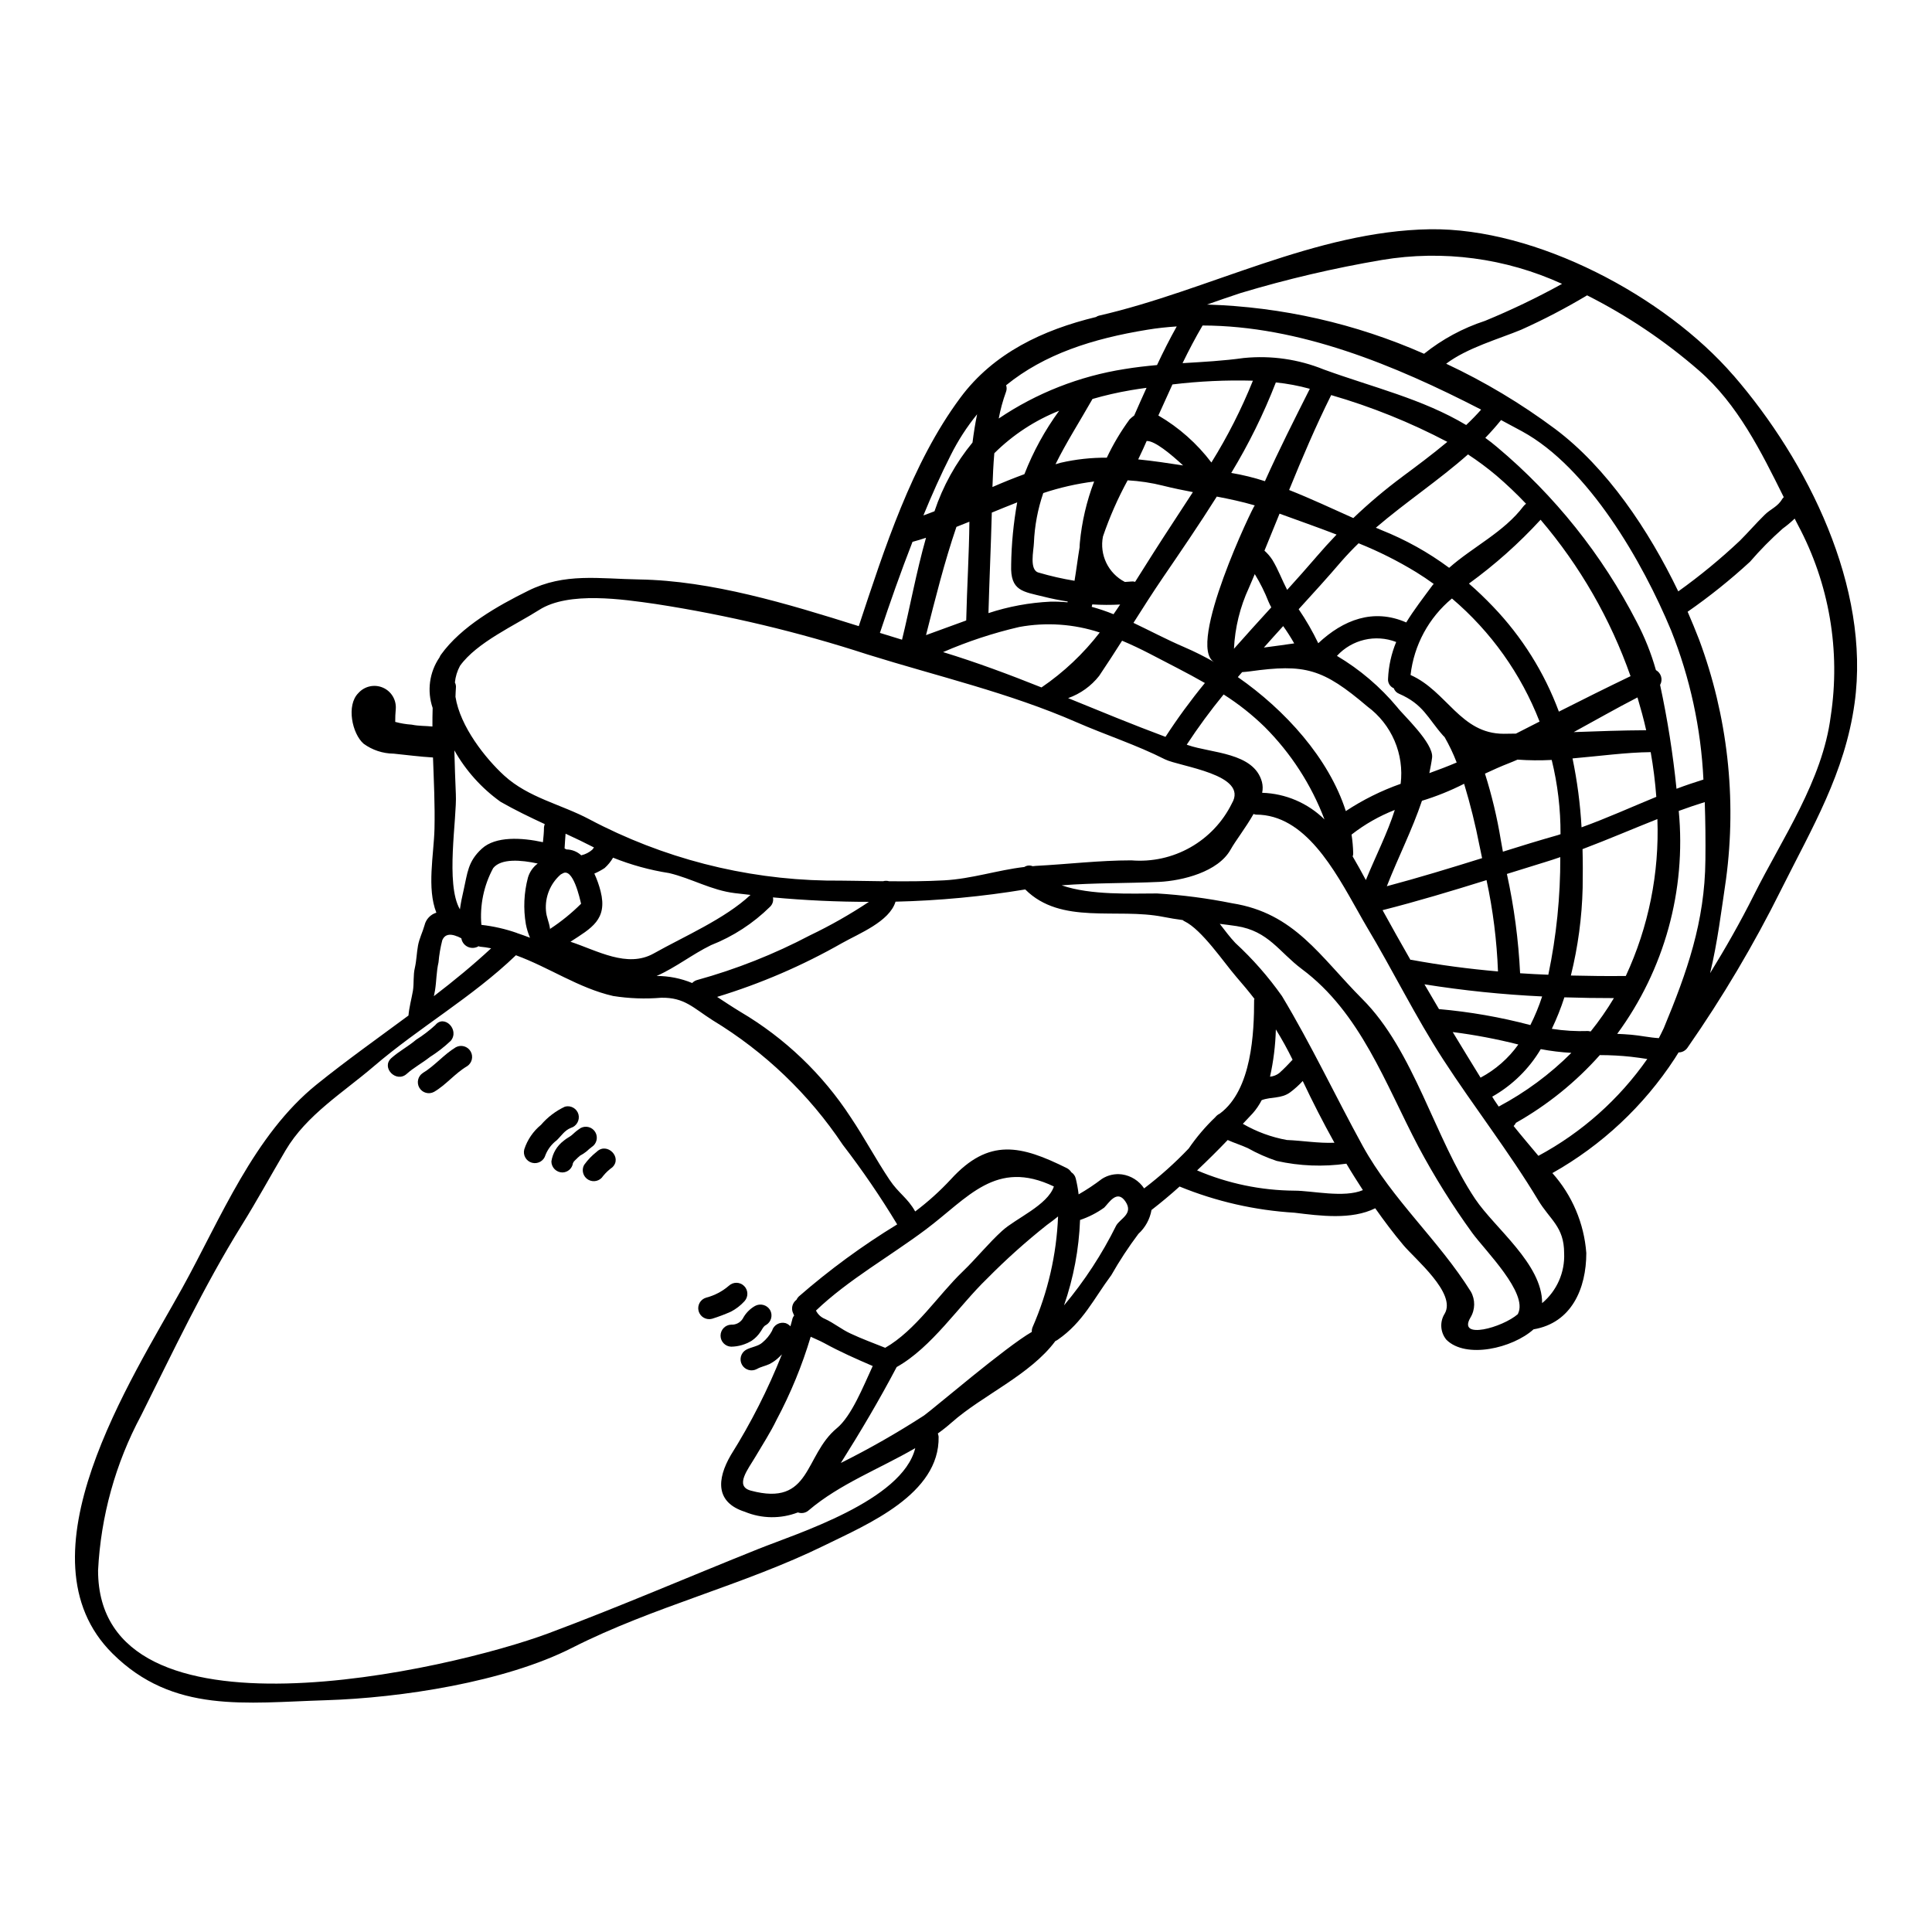 <?xml version="1.0" encoding="UTF-8"?>
<!-- Uploaded to: SVG Repo, www.svgrepo.com, Generator: SVG Repo Mixer Tools -->
<svg fill="#000000" width="800px" height="800px" version="1.1" viewBox="144 144 512 512" xmlns="http://www.w3.org/2000/svg">
 <g>
  <path d="m289.85 390.62c-0.027-0.148-0.027-0.297-0.055-0.469v0.004c2.949-1.938 5.695-4.164 8.195-6.652-0.289-1.18-2.125-9.84-4.957-7.992l0.004-0.004c-0.145 0.09-0.289 0.164-0.441 0.234-2.754 2.394-4.207 5.961-3.91 9.598 0.117 1.719 0.82 3.004 1.051 4.637 0.02 0.219 0.059 0.434 0.113 0.645zm175.91-71.164c-7.441-4.262 10.473-41.609 10.766-41.52-3.387-0.992-6.691-1.691-10.062-2.336-4.668 7.41-9.602 14.617-14.328 21.535-2.684 3.938-5.223 7.934-7.758 11.93 4.434 2.102 8.863 4.465 13.508 6.449v0.004c2.699 1.16 5.328 2.477 7.875 3.941zm137.63-75.965c19.68 22.727 36.352 56.223 32.094 86.859-2.57 18.527-11.207 32.914-19.465 49.426h0.004c-7.234 14.535-15.52 28.52-24.797 41.84-0.531 0.805-1.43 1.289-2.391 1.289-0.352 0.551-0.672 1.078-1.023 1.633-8.211 12.57-19.332 22.977-32.418 30.344 5.246 5.879 8.406 13.324 8.992 21.184 0 9.367-3.883 18.527-13.977 20.219-5.574 5.019-17.945 7.906-23.109 2.754-1.625-1.969-1.801-4.758-0.438-6.914 3.148-5.394-7.82-14.414-10.973-18.176-2.625-3.125-5.078-6.391-7.438-9.746-6.273 3.121-14.617 2.012-21.383 1.18h-0.004c-10.465-0.629-20.758-2.973-30.465-6.941-2.394 2.16-4.871 4.231-7.438 6.215-0.426 2.434-1.648 4.66-3.473 6.328-2.621 3.492-5.019 7.144-7.18 10.941-4.668 6.273-7.5 12.488-14.168 17.098-0.195 0.152-0.414 0.27-0.645 0.352-6.691 9.016-19.312 14.359-27.453 21.562h-0.004c-1.18 1.047-2.418 2.031-3.703 2.945 0.102 0.273 0.172 0.559 0.207 0.848 0.32 15.262-18.938 23.254-30.141 28.77-21.566 10.594-45.516 16.285-66.934 27.16-17.887 9.105-45.461 13.305-65.336 13.918-21.152 0.641-40.438 3.617-56.516-12.375-25.793-25.586 5.164-72.816 18.5-96.898 10.152-18.352 18.965-40.539 35.684-53.977 7.789-6.269 16.078-12.168 24.246-18.203 0.199-2.219 0.789-4.328 1.18-6.539 0.324-2.012 0.031-4.172 0.527-6.156 0.438-1.969 0.469-3.91 0.82-5.832 0.352-1.926 1.223-3.562 1.746-5.43h-0.004c0.387-1.574 1.574-2.828 3.125-3.301-2.57-6.508-0.672-15.32-0.496-22.23 0.145-6.332-0.176-12.633-0.395-18.895-3.473-0.203-7.004-0.672-10.445-1.02v0.004c-2.856-0.031-5.629-0.945-7.934-2.625-3.062-2.656-4.641-10.215-1.402-13.422 1.621-1.828 4.231-2.414 6.477-1.457 2.246 0.957 3.629 3.246 3.438 5.68-0.105 1.133-0.156 2.273-0.145 3.41 1.43 0.391 2.898 0.633 4.375 0.73 1.898 0.395 3.672 0.297 5.484 0.496 0-1.633 0-3.293 0.059-4.93-1.543-4.496-0.871-9.457 1.812-13.383 0.098-0.258 0.23-0.5 0.391-0.727 5.367-7.477 14.996-12.926 23.082-16.926 9.719-4.844 18.785-3.18 29.52-3.008 19.051 0.324 39.098 6.387 58.121 12.371 6.769-20.391 14.004-43.152 26.902-60.512 8.809-11.906 22-18.031 35.977-21.414h-0.004c0.23-0.164 0.484-0.281 0.758-0.352 28.918-6.625 57.422-22.434 87.773-22.902 28.109-0.383 62.219 17.723 80.398 38.754zm25.762 90.379c2.672-17.422-0.379-35.238-8.695-50.777-0.293-0.527-0.555-1.109-0.848-1.664h0.004c-1 0.957-2.062 1.848-3.18 2.656-3.082 2.731-5.977 5.664-8.66 8.781-5.203 4.789-10.727 9.215-16.531 13.25 1.078 2.481 2.098 4.961 3.035 7.379 7.547 20.25 10 42.043 7.144 63.461-1.25 8.461-2.269 16.84-4.227 24.945 4.113-6.691 7.992-13.477 11.582-20.656 7.566-15.133 18.188-30.363 20.375-47.375zm-12.836-57.656c0.117-0.168 0.25-0.324 0.395-0.465-6.012-12.105-12.203-24.625-22.434-33.527-9.027-7.859-18.996-14.562-29.68-19.953-5.629 3.371-11.457 6.41-17.445 9.102-5.836 2.422-14.355 4.812-19.902 9.016l0.004 0.004c10.18 4.766 19.848 10.555 28.859 17.27 13.715 10.27 24.797 26.766 32.645 43.062 5.742-4.109 11.203-8.602 16.344-13.449 2.215-2.215 4.258-4.582 6.481-6.769 1.637-1.66 3.508-2.156 4.734-4.289zm-20.367 95.703c0.059-5.164 0.004-10.281-0.172-15.352-2.305 0.727-4.609 1.488-6.887 2.336h-0.004c2.004 21.031-3.801 42.062-16.309 59.082 1.227 0.059 2.512 0.117 3.707 0.23 2.394 0.203 4.84 0.758 7.324 0.906 0.434-0.906 0.902-1.723 1.312-2.656 6.156-14.812 10.883-28.18 11.027-44.547zm-0.523-21.328c-0.645-13.574-3.543-26.945-8.582-39.566-7.496-18.031-21.852-43.121-39.504-52.727-1.84-0.992-3.676-1.969-5.543-2.977-1.316 1.633-2.715 3.207-4.176 4.723 1.055 0.758 2.106 1.574 3.098 2.422 15.289 12.824 27.867 28.566 37 46.305 2.152 4.078 3.867 8.371 5.117 12.812 0.672 0.371 1.168 0.996 1.379 1.734 0.207 0.742 0.109 1.531-0.27 2.199 1.957 9.086 3.41 18.273 4.348 27.52 2.348-0.898 4.738-1.688 7.133-2.445zm-20.57 52.051c6.035-13.004 8.902-27.25 8.371-41.578-6.625 2.629-13.191 5.457-19.84 7.965 0.09 3.387 0.09 6.797 0.031 10.27v0.004c-0.188 7.828-1.234 15.617-3.121 23.223 4.812 0.117 9.688 0.176 14.559 0.117zm8.082-47.469c-0.297-3.973-0.793-7.926-1.488-11.848-6.445 0.059-13.598 1.051-20.715 1.664 1.25 6.019 2.051 12.125 2.391 18.262 6.711-2.418 13.203-5.371 19.812-8.078zm-2.684-17.652c-0.641-2.918-1.461-5.805-2.305-8.695-5.688 2.918-11.262 6.129-16.895 9.191 6.418-0.234 12.836-0.469 19.211-0.496zm0.297 87.125c-1.434-0.203-2.832-0.438-4.262-0.582l-0.004-0.004c-2.762-0.297-5.539-0.445-8.316-0.449-6.375 7.168-13.887 13.23-22.234 17.949-0.152 0.316-0.359 0.602-0.609 0.848 2.102 2.625 4.348 5.25 6.566 7.902h-0.004c11.496-6.18 21.383-14.969 28.859-25.668zm-4.441-101.45v-0.004c-5.328-15.168-13.41-29.223-23.84-41.457-5.746 6.262-12.109 11.93-18.988 16.922 2.242 1.926 4.371 3.996 6.414 6.129 7.648 7.981 13.578 17.441 17.422 27.805 6.301-3.184 12.602-6.332 18.992-9.398zm-10.559 94.156-0.004-0.004c2.25-2.801 4.309-5.754 6.156-8.84-4.406 0-8.754-0.059-13.129-0.203-0.918 2.852-2.027 5.641-3.324 8.344 3.184 0.5 6.406 0.695 9.629 0.582 0.223 0.023 0.449 0.062 0.668 0.117zm-12.871 71.992c3.906-3.266 6.062-8.164 5.832-13.246 0-7.035-3.762-8.812-6.91-14.09-7.617-12.668-17.043-24.746-25.125-37.203-7.379-11.379-13.336-23.617-20.305-35.246-0.727-1.223-1.461-2.539-2.215-3.883-6.297-11.145-14.094-25.793-27.105-25.793h-0.004c-0.223-0.027-0.438-0.086-0.645-0.172-2.043 3.617-4.809 7.148-6.07 9.422-3.32 5.957-12.777 8.266-18.934 8.582-8.609 0.395-17.242 0.23-25.852 0.902 7.703 2.684 18.5 2.16 25.238 2.16l0.004-0.004c6.691 0.402 13.352 1.27 19.926 2.598 16.574 2.598 23.285 14.117 34.516 25.383 13.719 13.684 19.172 36.934 29.914 52.988 5.172 7.715 17.793 17.227 17.734 27.602zm4.871-124.27h0.004c0.027-6.629-0.754-13.242-2.336-19.68-3.016 0.16-6.039 0.133-9.051-0.086-0.758 0.32-1.52 0.668-2.305 0.961-2.129 0.82-4.231 1.781-6.328 2.754h-0.004c1.82 5.754 3.223 11.637 4.199 17.594 0.176 1.051 0.352 2.07 0.555 3.09 4.812-1.516 9.656-3.004 14.5-4.375zm-0.059 6.07c-1.281 0.438-2.539 0.875-3.82 1.254-3.418 1.047-6.856 2.129-10.328 3.207 1.895 8.66 3.066 17.465 3.5 26.316 2.484 0.176 4.992 0.293 7.477 0.395 2.148-10.258 3.211-20.711 3.172-31.188zm2.949 51.875c-2.727-0.148-5.441-0.48-8.125-0.988-3.113 5.25-7.551 9.594-12.863 12.598 0.172 0.262 0.348 0.555 0.496 0.816 0.395 0.586 0.816 1.18 1.223 1.812v-0.004c7.094-3.769 13.59-8.57 19.27-14.25zm-14.738-84.586c2.102-1.082 4.203-2.16 6.297-3.211h0.004c-4.91-12.633-12.891-23.844-23.223-32.617-6.144 5.086-10.074 12.355-10.969 20.277 9.656 4.289 13.215 15.578 24.684 15.578 1.082-0.016 2.133-0.043 3.211-0.043zm3.859 77.219c1.234-2.445 2.277-4.981 3.121-7.586-10.445-0.492-20.859-1.562-31.188-3.211 1.281 2.188 2.562 4.375 3.848 6.566 8.18 0.719 16.281 2.133 24.219 4.231zm-1.812-137.51h0.004c0.191-0.246 0.418-0.461 0.668-0.641-2.492-2.629-5.121-5.125-7.871-7.481-2.394-2.012-4.902-3.879-7.519-5.594-7.707 6.824-16.531 12.664-24.422 19.434 0.496 0.172 0.992 0.395 1.461 0.609 6.398 2.543 12.441 5.906 17.969 10.008 6.289-5.57 14.52-9.453 19.711-16.336zm-1.457 213.98c2.711-5.43-8.641-16.629-12.109-21.355-5.293-7.309-10.082-14.973-14.324-22.938-8.695-16.531-15.289-35.449-30.871-47.031-6.012-4.496-8.809-10.066-17.297-11.379-1.488-0.234-2.977-0.395-4.438-0.586 1.344 1.723 2.625 3.473 4.117 5.051 4.609 4.246 8.754 8.969 12.367 14.09 7.762 12.898 14.168 26.551 21.414 39.754 7.906 14.328 20.105 24.914 28.621 38.543h0.004c1.23 2.16 1.188 4.824-0.117 6.945-3.445 5.902 8.488 2.625 12.594-0.965h0.004c0.008-0.043 0.02-0.086 0.035-0.129zm-8.754-263.09c6.988-2.879 13.809-6.152 20.422-9.805-14.93-6.836-31.562-9.043-47.758-6.332-12.633 2.144-25.121 5.066-37.391 8.75-2.949 0.965-5.957 2.016-8.93 3.066h-0.004c19.832 0.602 39.359 5.031 57.512 13.043 4.812-3.856 10.285-6.809 16.148-8.723zm3.441 172.4v-0.004c-0.305-8.137-1.32-16.23-3.035-24.188-9.16 2.863-18.383 5.633-27.551 7.965 2.418 4.402 4.879 8.789 7.383 13.156 0.074-0.012 0.152-0.012 0.23 0 7.652 1.414 15.301 2.414 22.973 3.078zm-4.609 28.152c3.969-2.113 7.394-5.117 10.004-8.781-5.723-1.449-11.527-2.551-17.387-3.297 2.469 4.066 4.902 8.09 7.383 12.09zm0.395-58.18c-0.23-1.078-0.438-2.16-0.672-3.238h-0.004c-1.082-5.551-2.445-11.043-4.086-16.457-3.586 1.824-7.324 3.332-11.172 4.508-2.598 7.731-6.332 15.023-9.309 22.641 8.449-2.25 16.852-4.816 25.254-7.441zm-4.219-114.77c1.43-1.344 2.754-2.711 3.969-4.082-22.93-11.809-48.109-22.234-73.82-22.293-1.895 3.211-3.644 6.566-5.309 9.98 5.43-0.324 10.855-0.613 16.281-1.375l-0.004 0.004c7.207-0.715 14.48 0.336 21.188 3.062 12.988 4.727 26.082 7.762 37.695 14.703zm-2.512 89.434c-0.891-2.324-1.965-4.578-3.207-6.738-0.113-0.148-0.262-0.234-0.395-0.395-4.144-4.695-5.195-8.266-11.672-11.086h0.004c-0.656-0.258-1.168-0.789-1.402-1.457-1.008-0.422-1.621-1.449-1.516-2.539 0.145-3.34 0.875-6.629 2.156-9.719-5.492-2.117-11.719-0.66-15.699 3.68 6.066 3.598 11.477 8.207 15.992 13.625 1.371 1.871 9.688 9.512 9.223 13.336-0.176 1.402-0.469 2.754-0.73 4.113 2.465-0.898 4.887-1.805 7.246-2.82zm-6.328-47.066c0.094-0.07 0.172-0.16 0.234-0.262-1.488-1.078-3.035-2.129-4.609-3.094-4.875-2.981-9.992-5.547-15.293-7.672-1.602 1.547-3.117 3.148-4.578 4.812-3.59 4.199-7.41 8.41-11.301 12.664 1.957 2.867 3.691 5.883 5.191 9.016 6.598-6.188 14.59-9.336 23.312-5.512 2.023-3.301 4.477-6.481 7.043-9.953zm-8.027-28.711c3.543-2.625 7.82-5.805 11.879-9.191l0.004 0.004c-9.82-5.164-20.133-9.32-30.789-12.402-4.109 8.266-7.699 16.688-11.145 25.152 5.746 2.273 11.465 4.961 17.012 7.438 4.117-3.934 8.473-7.606 13.043-10.996zm-0.496 81.434h0.004c0.48-3.883-0.082-7.824-1.625-11.422-1.543-3.594-4.012-6.719-7.156-9.043-11.875-10.098-16.531-11.379-31.219-9.336-0.609 0.086-1.312 0.145-2.012 0.199l-1.137 1.316c12.543 8.723 24.129 21.504 28.617 35.512l-0.004-0.004c4.531-2.992 9.414-5.418 14.535-7.223zm-9.219 25.5c2.566-6.273 5.746-12.488 7.672-18.586l0.004 0.004c-4.121 1.609-7.984 3.809-11.469 6.531 0.25 1.625 0.398 3.262 0.438 4.906 0.016 0.297-0.031 0.594-0.145 0.871 1.195 2.043 2.367 4.144 3.504 6.277zm-0.789 82.164c-1.492-2.305-2.981-4.641-4.375-7.004l0.004 0.004c-6.152 0.871-12.406 0.625-18.469-0.73-2.652-0.887-5.211-2.019-7.648-3.387-1.84-0.848-3.617-1.371-5.336-2.156-2.629 2.754-5.34 5.43-8.113 8.055v-0.004c8.168 3.488 16.945 5.312 25.824 5.371 4.695 0 13.129 1.984 18.117-0.145zm-20.133-13.277c4.203 0.172 8.371 0.902 12.594 0.727-3.008-5.394-5.805-10.883-8.402-16.371l0.004 0.008c-1.008 1.09-2.109 2.086-3.297 2.977-2.391 1.777-4.992 1.137-7.586 2.098-0.633 1.242-1.418 2.398-2.332 3.445-0.879 0.965-1.777 1.898-2.656 2.828v0.004c3.617 2.094 7.566 3.543 11.68 4.289zm7.731-154.46c1.777-2.07 3.59-4.055 5.43-5.984-5.078-1.969-10.184-3.731-15.113-5.543-1.316 3.266-2.656 6.535-3.996 9.805l0.004 0.008c0.805 0.719 1.512 1.539 2.098 2.445 1.574 2.598 2.512 5.254 3.91 7.938 2.625-2.887 5.184-5.777 7.672-8.664zm2.219 69.504h0.008c-3.488-9.195-8.891-17.551-15.844-24.508-3.32-3.238-6.969-6.125-10.887-8.609-3.488 4.262-6.75 8.703-9.773 13.305 0.102 0.051 0.207 0.09 0.316 0.117 6.188 2.156 17.48 1.926 19.609 9.746 0.242 0.945 0.262 1.934 0.062 2.891 6.195 0.188 12.094 2.711 16.516 7.059zm-9.684-46.418c0.559-0.09 1.109-0.176 1.664-0.234v-0.004c-0.891-1.578-1.863-3.106-2.918-4.582-1.719 1.898-3.414 3.766-5.117 5.691 3.223-0.41 6.223-0.844 6.371-0.871zm-2.305 113.64c1.254-1.109 2.394-2.305 3.543-3.543-1.344-2.75-2.824-5.426-4.434-8.027-0.113 4.215-0.629 8.406-1.547 12.52 0.887-0.074 1.734-0.406 2.438-0.949zm8.113-181.34c-2.953-0.816-5.969-1.379-9.016-1.691v0.027c-3.231 8.316-7.184 16.332-11.809 23.957 3.023 0.508 6.008 1.238 8.926 2.188 3.727-8.316 7.871-16.484 11.898-24.48zm-10.215 57.918c-0.262-0.496-0.523-0.992-0.727-1.488-1-2.547-2.219-4.996-3.648-7.324-0.523 1.18-1.02 2.394-1.547 3.621-2.356 5.078-3.703 10.57-3.969 16.164 3.269-3.707 6.598-7.352 9.891-10.973zm-4.551 104.02c0.02-0.09 0.051-0.18 0.094-0.266-1.516-1.969-3.121-3.883-4.812-5.832-3.356-3.883-9.105-12.488-13.742-14.738v0.004c-0.172-0.082-0.332-0.191-0.469-0.32-1.691-0.23-3.414-0.496-5.164-0.848-12.316-2.453-27.074 2.215-36.559-7.266-11.367 1.883-22.855 2.965-34.375 3.242-1.602 5.281-9.66 8.43-14.168 10.969-10.473 5.969-21.582 10.754-33.113 14.266 1.805 1.18 3.789 2.512 6.184 3.969 11.758 6.934 21.754 16.488 29.207 27.922 3.672 5.461 6.652 11.121 10.27 16.531 2.453 3.68 4.754 4.758 6.828 8.434l0.004 0.004c3.406-2.562 6.582-5.426 9.48-8.551 10.062-11.02 18.555-8.984 30.781-2.891h-0.004c0.457 0.246 0.84 0.609 1.113 1.051 0.594 0.379 1.02 0.977 1.18 1.664 0.34 1.383 0.594 2.785 0.758 4.203 2.152-1.234 4.219-2.609 6.184-4.113 1.574-1.012 3.457-1.43 5.312-1.18 2.391 0.344 4.523 1.691 5.863 3.707 4.211-3.203 8.16-6.734 11.809-10.566 2.059-3.008 4.426-5.793 7.062-8.312 0.312-0.398 0.719-0.719 1.18-0.934 8.543-6.309 9.098-21.598 9.098-30.148zm-0.32-164.09h0.004c-7.125-0.195-14.254 0.137-21.328 0.992-1.25 2.754-2.508 5.488-3.731 8.23h-0.004c5.465 3.184 10.242 7.422 14.059 12.461 4.285-6.894 7.969-14.148 11-21.684zm-5.582 112.04c4.609-7.734-13.832-9.746-17.738-11.703-7.531-3.82-15.695-6.445-23.457-9.84-17.879-7.809-36.738-12.137-55.316-17.934-18.328-5.969-37.109-10.445-56.164-13.383-8.578-1.223-23.082-3.445-30.898 1.574-6.539 4.144-16.531 8.609-20.984 14.824h0.004c-0.734 1.363-1.191 2.859-1.344 4.402 0.23 0.441 0.324 0.941 0.266 1.434-0.059 0.789-0.086 1.574-0.113 2.363 1.223 7.871 7.961 16.34 12.895 20.859 6.481 5.922 15.113 7.617 22.613 11.613h-0.004c19.387 10.266 40.918 15.824 62.852 16.223 4.957 0 9.945 0.117 14.957 0.176 0.516-0.148 1.062-0.148 1.574 0 4.871 0.055 9.777 0.027 14.617-0.234 7.293-0.395 14.121-2.711 21.254-3.543h0.004c0.648-0.43 1.469-0.508 2.188-0.207l0.879-0.086c8.488-0.441 16.777-1.461 25.297-1.461h-0.004c5.441 0.449 10.887-0.75 15.633-3.441 4.75-2.688 8.578-6.742 10.992-11.637zm-10.32-82.512c-2.566-0.496-5.195-1.02-7.871-1.691v-0.004c-3.09-0.777-6.242-1.254-9.422-1.43-2.602 4.766-4.789 9.742-6.539 14.879-0.969 4.867 1.402 9.781 5.812 12.055 0.555-0.031 1.137-0.059 1.691-0.117v-0.004c0.344-0.043 0.691-0.012 1.02 0.09 1.547-2.449 3.094-4.93 4.723-7.477 3.379-5.332 7.027-10.789 10.586-16.301zm-7.266 64.859c3.215-4.945 6.703-9.711 10.445-14.27-4.723-2.715-9.602-5.117-14.562-7.731-2.484-1.285-4.938-2.453-7.383-3.477-1.969 3.121-4 6.215-6.07 9.309v0.004c-2.129 2.707-4.984 4.754-8.23 5.902 8.562 3.492 17.105 7.023 25.801 10.262zm-2.242-98.531c1.633-3.477 3.352-6.887 5.223-10.234-2.602 0.176-5.223 0.441-7.82 0.879-14.504 2.363-27.223 6.445-37.391 14.703l-0.004 0.004c0.195 0.566 0.188 1.188-0.027 1.75-0.836 2.297-1.48 4.66-1.93 7.062 10.023-6.762 21.41-11.234 33.352-13.105 2.879-0.477 5.734-0.797 8.598-1.059zm-4.992 25c3.969 0.395 7.934 0.992 11.906 1.605-3.18-2.949-7.531-6.594-9.66-6.481-0.582 1.316-1.18 2.684-1.812 3.969-0.141 0.328-0.289 0.617-0.434 0.91zm-1.051-11.641c1.078-2.453 2.16-4.902 3.266-7.324-1.457 0.203-2.891 0.395-4.258 0.641v0.004c-3.398 0.578-6.758 1.348-10.066 2.309-3.414 6.012-6.969 11.551-9.801 17.297 0.438-0.113 0.906-0.262 1.371-0.395h-0.004c4.008-0.922 8.113-1.371 12.227-1.34 1.684-3.57 3.707-6.973 6.043-10.156 0.379-0.371 0.789-0.719 1.223-1.031zm-4.781 214.69c1.078-1.895 4.664-3.121 2.449-6.387-2.242-3.324-4.434 0.469-5.629 1.633-1.957 1.402-4.113 2.504-6.394 3.269-0.289 7.715-1.723 15.344-4.25 22.641 5.43-6.481 10.07-13.582 13.824-21.156zm-0.703-162.02c0.586-0.848 1.18-1.691 1.75-2.566-2.461 0.137-4.926 0.125-7.383-0.031-0.027 0.203-0.117 0.438-0.148 0.641 1.965 0.539 3.894 1.191 5.777 1.957zm-8.926-18.895-0.004 0.004c0.523-5.574 1.797-11.051 3.793-16.281-4.582 0.582-9.098 1.609-13.48 3.066-1.461 4.262-2.297 8.711-2.481 13.215-0.059 2.016-1.312 7.238 1.281 7.871h0.004c3.113 0.914 6.281 1.637 9.48 2.16 0.496-2.977 0.848-5.902 1.344-8.871 0.031-0.391 0-0.711 0.059-1.148zm-3.266 15.742c0.027-0.059 0.027-0.145 0.059-0.203-2.16-0.352-4.289-0.758-6.332-1.281-5.512-1.371-8.926-1.457-8.66-8.402h-0.004c0.078-5.57 0.613-11.121 1.602-16.602-2.242 0.879-4.488 1.785-6.738 2.715v0.262c-0.23 8.812-0.641 17.598-0.879 26.371 5.316-1.75 10.84-2.769 16.43-3.035 1.508-0.031 3.016 0.027 4.519 0.176zm8.551 7.992-0.008 0.008c-6.883-2.269-14.23-2.773-21.359-1.457-6.906 1.602-13.656 3.828-20.16 6.652 8.871 2.711 17.539 5.953 26.082 9.363 5.883-4.012 11.094-8.926 15.438-14.562zm-11.055 154.76c-0.902 0.754-1.895 1.484-2.973 2.269-5.566 4.414-10.859 9.16-15.848 14.215-7.477 7.203-14.617 18.203-23.953 23.426-4.641 8.812-9.574 17.129-14.793 25.414v0.004c7.578-3.777 14.938-7.977 22.043-12.578 2.652-1.898 21.648-18.18 28.562-22.148-0.023-0.426 0.043-0.852 0.203-1.25 4.062-9.277 6.352-19.23 6.758-29.352zm-14.762 3.762c3.543-3.238 11.988-6.742 13.652-11.703-15.406-7.379-22.73 3.008-33.965 11.414-9.402 7.055-20.547 13.305-29.082 21.469 0.484 0.992 1.312 1.77 2.332 2.191 2.391 1.082 4.434 2.801 6.797 3.883 2.977 1.402 6.156 2.57 9.219 3.793 8.086-4.641 14.008-13.945 20.516-20.191 3.644-3.5 6.793-7.473 10.52-10.855zm5.863-200.54h0.004c2.324-5.957 5.414-11.586 9.188-16.746-6.43 2.555-12.277 6.387-17.188 11.262-0.262 3.008-0.395 6.043-0.496 8.957 2.801-1.227 5.633-2.367 8.492-3.418zm-13.777-8.316c0.32-2.539 0.727-5.117 1.223-7.5l0.004 0.004c-2.727 3.348-5.078 6.988-7.008 10.855-2.598 5.117-4.992 10.5-7.234 15.957 0.992-0.348 1.969-0.727 2.945-1.105l-0.004-0.004c2.215-6.633 5.625-12.805 10.07-18.207zm-0.82 20.98c-1.137 0.469-2.305 0.906-3.441 1.371-3.211 9.395-5.574 18.938-8.059 28.684 3.59-1.281 7.121-2.625 10.652-3.883 0.203-8.727 0.758-17.461 0.844-26.172zm-11.496 4.258c-1.18 0.395-2.391 0.758-3.586 1.082-3.125 8.023-5.984 16.137-8.637 24.129 1.969 0.613 3.938 1.223 5.859 1.805 2.074-8.395 3.766-17.883 6.359-27.016zm-7.648 181.96c-4.402-7.297-9.215-14.34-14.414-21.098-8.934-13.379-20.699-24.641-34.457-32.98-5.191-3.297-7.477-6.098-13.652-5.984h-0.004c-4.25 0.359-8.531 0.203-12.746-0.465-9.105-2.07-16.98-7.59-25.766-10.797-11.609 11.148-25.496 19.023-37.664 29.438-8.059 6.914-17.832 12.871-23.375 22.266-3.91 6.621-7.613 13.418-11.672 19.926-9.977 16.078-18.203 33.5-26.641 50.383v-0.004c-6.777 12.668-10.664 26.68-11.379 41.027 0 47.996 93.457 26.316 119.34 16.66 18.703-6.977 37.145-14.957 55.699-22.379 10.098-4.055 38.109-12.75 41.52-26.699-9.445 5.488-20.016 9.484-28.242 16.488h0.004c-0.781 0.695-1.879 0.906-2.863 0.551-4.535 1.746-9.57 1.688-14.062-0.172-7.762-2.481-7.477-8.551-3.707-15.027 5.316-8.469 9.848-17.402 13.539-26.695-0.23 0.254-0.473 0.5-0.73 0.727-0.773 0.758-1.656 1.387-2.621 1.871-1.051 0.492-2.246 0.695-3.269 1.281h-0.004c-1.391 0.773-3.141 0.289-3.941-1.082-0.801-1.371-0.359-3.133 0.996-3.965 1.375-0.789 3.238-0.906 4.41-1.969h-0.004c1.039-0.859 1.902-1.91 2.539-3.094 0.438-1.547 2.035-2.453 3.586-2.043 0.492 0.168 0.938 0.461 1.289 0.844 0.145-0.582 0.32-1.137 0.469-1.719h-0.004c0.074-0.418 0.258-0.812 0.523-1.141-0.09-0.172-0.145-0.352-0.234-0.523-0.645-1.262-0.285-2.801 0.852-3.648 0.145-0.312 0.34-0.598 0.582-0.844 8.148-7.102 16.883-13.5 26.109-19.133zm-15.961 53.992c3.883-3.238 6.941-10.969 9.48-16.457-4.406-1.895-8.637-3.762-12.895-6.098-1.18-0.641-2.394-1.109-3.543-1.664h0.004c-2.277 7.629-5.312 15.012-9.055 22.039-1.602 3.324-3.731 6.598-5.602 9.773-1.895 3.242-5.602 7.762-1.25 8.961 16.148 4.363 14.078-9.316 22.859-16.555zm-7.129-130.6c5.402-2.586 10.617-5.551 15.605-8.867-8.43 0-16.895-0.395-25.438-1.18v-0.004c0.195 0.902-0.094 1.844-0.762 2.481-4.477 4.418-9.801 7.879-15.652 10.18-5.019 2.453-9.336 5.922-14.414 8.168 3.234-0.008 6.438 0.629 9.426 1.867 0.348-0.371 0.789-0.645 1.281-0.785 10.379-2.867 20.422-6.844 29.953-11.859zm-15.789-10.707c-1.402-0.145-2.754-0.293-4.141-0.469-6.246-0.758-11.414-3.883-17.391-5.309-5.098-0.793-10.09-2.164-14.879-4.086-0.602 1.031-1.359 1.961-2.25 2.754-0.859 0.566-1.77 1.055-2.715 1.461 0.699 1.512 1.254 3.082 1.664 4.695 1.898 7.5-2.449 9.773-7.992 13.363 7.148 2.363 15.027 7.035 22.043 3.121 8.141-4.578 18.82-9.141 25.676-15.531zm-41.91-11.992c0.145-0.203 0.293-0.395 0.438-0.582-2.481-1.281-4.992-2.481-7.527-3.648-0.09 1.316-0.203 2.598-0.266 3.91 0.172 0.09 0.32 0.176 0.496 0.266l0.004-0.004c1.461 0.02 2.863 0.578 3.934 1.574l0.027-0.031c1.074-0.25 2.066-0.758 2.894-1.484zm-12.812-5.922v-0.004c0.039-0.285 0.105-0.57 0.207-0.844-3.965-1.84-7.902-3.734-11.727-5.922v-0.004c-5.019-3.594-9.195-8.246-12.23-13.621 0.09 3.883 0.234 7.758 0.395 11.641 0.324 6.297-2.828 23.809 1.078 30.492 0.234-1.719 0.586-3.414 0.965-5.019 1.051-4.609 1.109-7.644 4.844-11.059 3.644-3.352 10.559-2.945 16.191-1.719 0.133-1.312 0.277-2.625 0.277-3.945zm-7.117 28.039c1.141 0.379 2.277 0.785 3.414 1.223-0.5-1.16-0.871-2.375-1.105-3.617-0.695-4.098-0.504-8.293 0.555-12.312 0.438-1.492 1.348-2.805 2.594-3.734-4.406-0.965-9.715-1.402-11.809 1.223-2.484 4.598-3.57 9.824-3.121 15.031 3.191 0.359 6.332 1.074 9.363 2.129 0.02 0.031 0.082 0.031 0.109 0.059zm-6.887 4.027c-0.992-0.207-1.996-0.352-3.004-0.438-0.113-0.031-0.203-0.09-0.324-0.117l0.004-0.004c-0.777 0.48-1.727 0.582-2.586 0.281s-1.539-0.969-1.848-1.828c-0.062-0.18-0.113-0.363-0.148-0.555-0.32-0.172-0.641-0.32-0.961-0.465v0.004c-0.16-0.039-0.316-0.086-0.469-0.148l-0.027-0.031c-1.488-0.523-2.891-0.496-3.59 1.18-0.492 1.918-0.824 3.867-0.992 5.84-0.582 2.508-0.527 4.988-0.934 7.477-0.09 0.496-0.203 0.992-0.297 1.488 5.258-4.023 10.367-8.223 15.176-12.684z"/>
  <path d="m348.06 491.14c0.809 1.395 0.34 3.176-1.047 3.996-0.699 0.324-0.965 1.051-1.402 1.691-0.613 0.965-1.418 1.801-2.359 2.453-1.652 1.02-3.547 1.578-5.488 1.605-1.57-0.059-2.812-1.348-2.812-2.918s1.242-2.863 2.812-2.918c1.234 0.07 2.406-0.531 3.066-1.574 0.738-1.422 1.875-2.598 3.266-3.387 1.395-0.754 3.129-0.293 3.965 1.051z"/>
  <path d="m337.18 484.72c1.148-1.055 2.922-1.016 4.027 0.086 1.102 1.102 1.141 2.875 0.09 4.027-1.016 1.117-2.223 2.051-3.562 2.754-1.633 0.73-3.309 1.363-5.019 1.898-0.742 0.203-1.535 0.105-2.207-0.273-0.668-0.383-1.16-1.012-1.367-1.754-0.426-1.547 0.48-3.148 2.027-3.574 2.223-0.578 4.277-1.664 6.012-3.164z"/>
  <path d="m302.17 449.2c2.711-2.594 6.824 1.52 4.113 4.144-0.918 0.652-1.742 1.43-2.453 2.305-0.828 1.34-2.574 1.773-3.938 0.984-1.359-0.789-1.852-2.516-1.105-3.902 0.953-1.336 2.09-2.523 3.383-3.531z"/>
  <path d="m297.88 442.94c1.379-0.734 3.09-0.254 3.883 1.094 0.789 1.348 0.379 3.078-0.934 3.922-0.395 0.262-0.906 0.754-1.402 1.18v0.004c-0.527 0.426-1.094 0.797-1.691 1.109-0.395 0.32-0.758 0.668-1.109 1.02-0.219 0.199-0.422 0.418-0.613 0.645-0.039 0.117-0.102 0.223-0.176 0.32-0.188 1.406-1.379 2.461-2.797 2.481-1.605-0.016-2.906-1.312-2.918-2.918 0.324-2.188 1.5-4.16 3.266-5.488 0.695-0.641 1.543-0.961 2.242-1.574h0.004c0.688-0.672 1.438-1.27 2.246-1.793z"/>
  <path d="m297.3 439.32c0.398 1.543-0.492 3.125-2.016 3.586-1.66 0.641-2.566 2.16-3.762 3.297-1.336 1.004-2.363 2.356-2.977 3.91-0.426 1.547-2.027 2.453-3.574 2.027-1.543-0.426-2.453-2.023-2.027-3.57 0.828-2.539 2.367-4.789 4.434-6.481 1.746-2.035 3.902-3.676 6.332-4.812 1.555-0.426 3.16 0.488 3.59 2.043z"/>
  <path d="m264.82 421.52c1.387-0.734 3.106-0.246 3.894 1.109 0.793 1.355 0.375 3.09-0.945 3.938-3.215 1.898-5.531 4.918-8.754 6.797-1.379 0.734-3.09 0.254-3.883-1.094-0.789-1.348-0.379-3.078 0.934-3.926 3.184-1.922 5.547-4.898 8.754-6.824z"/>
  <path d="m259.36 415.66c2.363-2.922 6.481 1.223 4.117 4.144-1.711 1.621-3.578 3.074-5.57 4.328-1.969 1.574-4.231 2.754-6.098 4.434-2.754 2.539-6.887-1.605-4.117-4.144 2.043-1.836 4.523-3.121 6.566-4.867v-0.004c1.812-1.141 3.523-2.441 5.102-3.891z"/>
 </g>
</svg>
